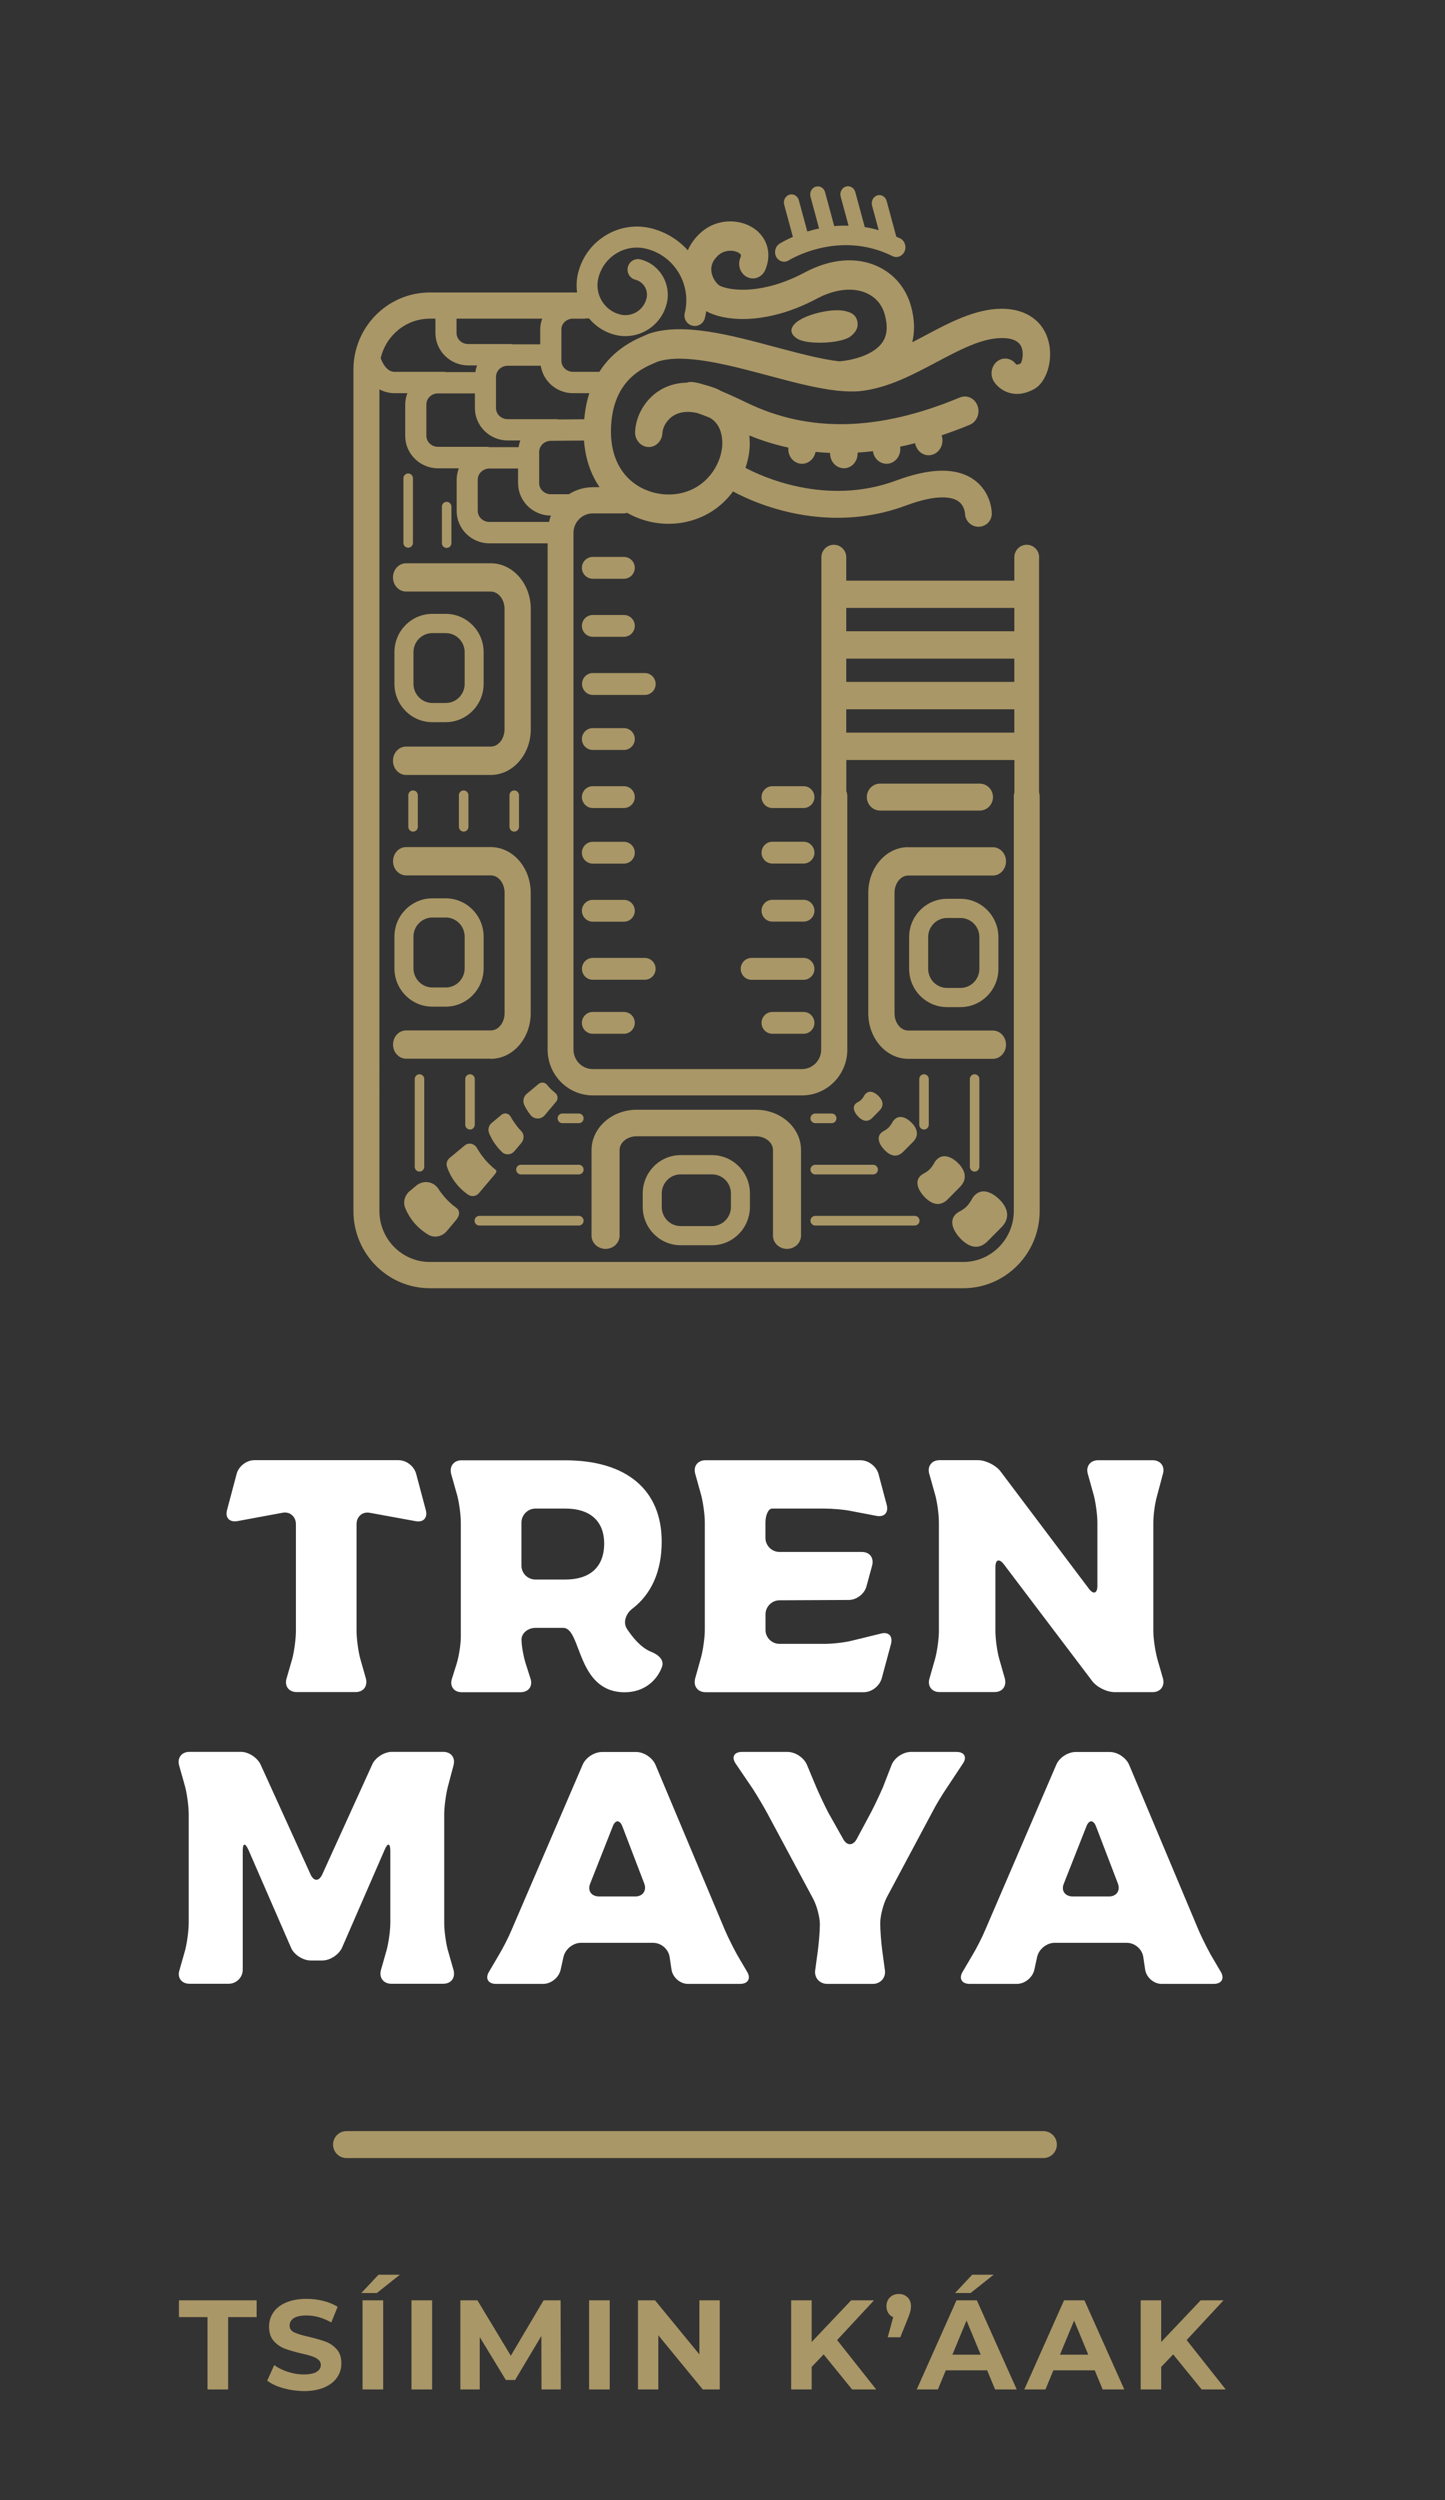 <?xml version="1.0" encoding="UTF-8"?>
<!-- Generator: Adobe Illustrator 27.1.1, SVG Export Plug-In . SVG Version: 6.00 Build 0)  -->
<svg version="1.1" id="Capa_1" xmlns="http://www.w3.org/2000/svg" xmlns:xlink="http://www.w3.org/1999/xlink" x="0px" y="0px" viewBox="0 0 218.53 378.06" style="enable-background:new 0 0 218.53 378.06;" xml:space="preserve">
<rect x="0" y="0" width="218.53" height="378.06" fill="#333333" stroke="none"/>
<style type="text/css">
	.st0{fill:#FFFFFF;}
	.st1{fill:#AA9767;}
</style>
    <path class="st0" d="M62.94,222.89l1.46,5.49c0.3,1.16-0.4,1.87-1.51,1.66l-6.9-1.26c-1.16-0.25-2.07,0.55-2.07,1.71v16.12  c0,1.16,0.25,3.03,0.55,4.18l0.86,3.02c0.3,1.16-0.35,2.07-1.56,2.07h-8.92c-1.16,0-1.87-0.91-1.51-2.07l0.86-2.97  c0.3-1.16,0.55-3.02,0.55-4.18v-16.18c0-1.16-0.96-1.96-2.06-1.71l-6.8,1.26c-1.16,0.2-1.87-0.5-1.56-1.66l1.46-5.49  c0.3-1.16,1.51-2.07,2.67-2.07h21.82C61.48,220.82,62.63,221.73,62.94,222.89"/>
    <path class="st0" d="M80.98,238.86h4.54c3.68,0,5.85-1.87,5.85-5.44c0-3.43-2.17-5.29-5.85-5.29h-4.54c-1.16,0-2.12,0.96-2.12,2.12  v6.5C78.86,237.95,79.82,238.86,80.98,238.86 M85.17,246.17h-4.18c-1.16,0-2.12,0.81-2.12,1.76c0,0.96,0.3,2.62,0.66,3.73l0.71,2.22  c0.35,1.11-0.3,2.02-1.51,2.02H69.8c-1.16,0-1.81-0.91-1.46-2.02l0.7-2.22c0.35-1.11,0.65-2.97,0.65-4.13v-17.28  c0-1.16-0.25-3.02-0.55-4.13l-0.91-3.22c-0.3-1.16,0.4-2.07,1.56-2.07h15.67c9.32,0,14.61,4.49,14.61,12.3  c0,4.49-1.56,7.96-4.49,10.18c-0.91,0.71-1.41,2.02-0.76,3.02c0.81,1.21,2.02,2.77,3.58,3.43c1.06,0.4,2.12,1.21,1.71,2.32  c-0.76,2.07-2.72,3.83-5.64,3.83C87.13,255.89,87.99,246.17,85.17,246.17"/>
    <path class="st0" d="M117.88,248.59h6.85c1.16,0,3.02-0.2,4.18-0.5l4.33-1.06c1.16-0.3,1.81,0.4,1.51,1.56l-1.41,5.24  c-0.35,1.16-1.51,2.07-2.72,2.07h-23.93c-1.16,0-1.87-0.91-1.56-2.07l0.9-3.23c0.3-1.11,0.56-2.97,0.56-4.13v-16.23  c0-1.16-0.25-3.02-0.56-4.18l-0.9-3.23c-0.3-1.11,0.4-2.01,1.56-2.01h23.43c1.21,0,2.37,0.9,2.72,2.01l1.26,4.74  c0.3,1.16-0.35,1.87-1.51,1.67l-3.73-0.71c-1.11-0.25-3.02-0.4-4.18-0.4h-7.91c-0.56,0-1.01,0.96-1.01,2.12v2.32  c0,1.16,0.96,2.12,2.12,2.12h12.45c1.21,0,1.87,0.9,1.56,2.07l-0.85,3.12c-0.3,1.16-1.51,2.07-2.67,2.07l-10.48,0.05  c-1.16,0-2.12,0.96-2.12,2.12v2.37C115.76,247.63,116.72,248.59,117.88,248.59"/>
    <path class="st0" d="M151.29,222.48l13.36,17.74c0.7,0.96,1.31,0.76,1.31-0.4v-9.57c0-1.16-0.25-3.02-0.56-4.18l-0.9-3.23  c-0.3-1.11,0.4-2.02,1.56-2.02h8.26c1.16,0,1.87,0.9,1.56,2.02l-0.86,3.23c-0.35,1.16-0.6,3.02-0.6,4.18v16.43  c0,1.16,0.3,3.02,0.6,4.18l0.86,2.97c0.3,1.16-0.4,2.06-1.56,2.06h-5.74c-1.21,0-2.72-0.75-3.43-1.71l-13.35-17.64  c-0.71-0.9-1.26-0.7-1.26,0.45v9.68c0,1.16,0.25,3.02,0.56,4.13l0.86,3.02c0.3,1.16-0.35,2.06-1.56,2.06h-8.32  c-1.16,0-1.86-0.91-1.51-2.06l0.86-3.02c0.3-1.11,0.56-2.97,0.56-4.13v-16.43c0-1.21-0.25-3.08-0.56-4.18l-0.91-3.23  c-0.3-1.11,0.4-2.02,1.56-2.02h5.85C149.07,220.82,150.59,221.57,151.29,222.48"/>
    <path class="st1" d="M157.79,326.35H52.41c-1.13,0-2.04-0.91-2.04-2.04c0-1.13,0.91-2.04,2.04-2.04h105.38  c1.13,0,2.04,0.91,2.04,2.04C159.83,325.44,158.91,326.35,157.79,326.35"/>
    <path class="st0" d="M39.41,266.84l7.56,16.63c0.5,1.06,1.26,1.06,1.76,0l7.56-16.63c0.46-1.06,1.82-1.92,2.98-1.92h7.76  c1.21,0,1.86,0.91,1.56,2.02l-0.85,3.22c-0.3,1.16-0.56,3.02-0.56,4.18v16.48c0,1.16,0.25,3.02,0.56,4.13l0.85,2.97  c0.3,1.16-0.35,2.07-1.56,2.07h-7.86c-1.16,0-1.87-0.91-1.56-2.07l0.86-3.02c0.3-1.11,0.56-2.97,0.56-4.13v-10.89  c0-1.16-0.4-1.26-0.86-0.15l-6.45,14.82c-0.5,1.06-1.81,1.92-2.97,1.92h-1.76c-1.16,0-2.52-0.86-2.97-1.92l-6.45-14.82  c-0.51-1.11-0.86-1.01-0.86,0.15v17.99c0,1.16-0.96,2.12-2.12,2.12h-5.95c-1.16,0-1.86-0.91-1.51-2.02l0.86-3.02  c0.3-1.16,0.55-2.98,0.55-4.18v-16.43c0-1.16-0.25-3.02-0.55-4.18l-0.91-3.22c-0.3-1.11,0.4-2.02,1.56-2.02h7.81  C37.6,264.93,38.9,265.78,39.41,266.84"/>
    <path class="st0" d="M97.43,284.83l-3.28-8.57c-0.4-1.11-1.11-1.11-1.51,0l-3.38,8.57c-0.45,1.06,0.15,1.96,1.36,1.96h5.44  C97.22,286.8,97.83,285.89,97.43,284.83 M98.79,293.8H87.85c-1.16,0-2.32,0.91-2.62,2.07l-0.46,2.07c-0.3,1.16-1.46,2.07-2.62,2.07  H75c-1.16,0-1.66-0.81-1.06-1.81l1.51-2.57c0.61-1.01,1.46-2.67,1.92-3.78l10.73-24.95c0.46-1.11,1.76-1.96,2.97-1.96h5.14  c1.16,0,2.47,0.86,2.93,1.96l10.48,24.95c0.45,1.06,1.31,2.77,1.87,3.78l1.51,2.57c0.6,1.01,0.1,1.81-1.06,1.81h-7.91  c-1.16,0-2.27-0.96-2.47-2.12l-0.3-2.02C101.05,294.71,99.95,293.8,98.79,293.8"/>
    <path class="st0" d="M133.12,290.83c0,1.16,0.15,2.97,0.3,4.13l0.4,2.93c0.2,1.16-0.66,2.12-1.81,2.12h-6.91  c-1.16,0-2.01-0.96-1.81-2.12l0.4-2.93c0.15-1.16,0.3-2.92,0.3-3.98c0-1.06-0.45-2.77-1.01-3.83l-7-13.05  c-0.55-1.01-1.51-2.62-2.16-3.63l-2.57-3.78c-0.65-0.96-0.25-1.76,0.96-1.76h6.9c1.16,0,2.47,0.86,2.93,1.96l1.41,3.38  c0.45,1.06,1.26,2.77,1.81,3.83l2.27,4.03c0.56,1.01,1.46,1.01,2.02,0l2.16-4.03c0.56-1.06,1.36-2.77,1.82-3.83l1.31-3.38  c0.45-1.11,1.77-1.96,2.92-1.96h6.9c1.21,0,1.61,0.81,0.96,1.76l-2.47,3.73c-0.66,0.96-1.66,2.62-2.17,3.63l-6.86,12.85  C133.57,287.96,133.12,289.72,133.12,290.83"/>
    <path class="st0" d="M169.06,284.83l-3.28-8.57c-0.4-1.11-1.11-1.11-1.51,0l-3.38,8.57c-0.45,1.06,0.15,1.96,1.36,1.96h5.44  C168.86,286.8,169.47,285.89,169.06,284.83 M170.42,293.8h-10.94c-1.16,0-2.32,0.91-2.62,2.07l-0.45,2.07  c-0.3,1.16-1.46,2.07-2.62,2.07h-7.16c-1.16,0-1.66-0.81-1.06-1.81l1.51-2.57c0.61-1.01,1.46-2.67,1.92-3.78l10.73-24.95  c0.46-1.11,1.76-1.96,2.97-1.96h5.14c1.16,0,2.47,0.86,2.93,1.96l10.48,24.95c0.45,1.06,1.31,2.77,1.87,3.78l1.51,2.57  c0.6,1.01,0.1,1.81-1.06,1.81h-7.91c-1.16,0-2.27-0.96-2.47-2.12l-0.3-2.02C172.69,294.71,171.58,293.8,170.42,293.8"/>
    <path class="st1" d="M61.41,117.19h12.81c3.33,0,6.05-3.09,6.05-6.9V92.08c0-3.8-2.71-6.9-6.05-6.9H61.41  c-1.1,0-1.98,0.96-1.98,2.14s0.89,2.14,1.98,2.14h12.81c1.14,0,2.08,1.17,2.08,2.61v18.22c0,1.44-0.93,2.61-2.08,2.61H61.41  c-1.1,0-1.98,0.96-1.98,2.14C59.43,116.23,60.32,117.19,61.41,117.19"/>
    <path class="st1" d="M74.22,160.12c3.33,0,6.04-3.09,6.04-6.9V135c0-3.8-2.71-6.9-6.04-6.9H61.42c-1.1,0-1.98,0.96-1.98,2.14  c0,1.18,0.89,2.14,1.98,2.14h12.81c1.14,0,2.08,1.17,2.08,2.61v18.22c0,1.44-0.93,2.61-2.08,2.61H61.42c-1.1,0-1.98,0.96-1.98,2.14  c0,1.18,0.89,2.14,1.98,2.14H74.22z"/>
    <path class="st1" d="M137.35,128.11c-3.33,0-6.04,3.1-6.04,6.9v18.21c0,3.8,2.71,6.9,6.04,6.9h12.81c1.09,0,1.98-0.96,1.98-2.14  c0-1.18-0.89-2.14-1.98-2.14h-12.81c-1.14,0-2.07-1.17-2.07-2.61v-18.21c0-1.44,0.93-2.62,2.07-2.62h12.81  c1.09,0,1.98-0.96,1.98-2.14c0-1.18-0.89-2.14-1.98-2.14H137.35z"/>
    <path class="st1" d="M114.32,167.82H96.29c-3.76,0-6.83,2.74-6.83,6.1v12.94c0,1.1,0.95,2,2.12,2c1.17,0,2.12-0.9,2.12-2v-12.94  c0-1.15,1.16-2.09,2.58-2.09h18.03c1.43,0,2.59,0.94,2.59,2.09v12.94c0,1.1,0.95,2,2.12,2c1.17,0,2.12-0.9,2.12-2v-12.94  C121.15,170.56,118.09,167.82,114.32,167.82"/>
    <path class="st1" d="M65.38,109.21h2.02c3.16,0,5.74-2.6,5.74-5.79v-4.8c0-3.19-2.57-5.79-5.74-5.79h-2.02  c-3.16,0-5.73,2.6-5.73,5.79v4.8C59.65,106.61,62.22,109.21,65.38,109.21 M62.53,98.62c0-1.59,1.28-2.88,2.86-2.88h2.02  c1.58,0,2.86,1.29,2.86,2.88v4.8c0,1.59-1.28,2.89-2.86,2.89h-2.02c-1.57,0-2.86-1.3-2.86-2.89V98.62z"/>
    <path class="st1" d="M65.38,152.23h2.02c3.16,0,5.74-2.6,5.74-5.79v-4.8c0-3.19-2.57-5.79-5.74-5.79h-2.02  c-3.16,0-5.73,2.6-5.73,5.79v4.8C59.65,149.63,62.22,152.23,65.38,152.23 M62.53,141.64c0-1.59,1.28-2.89,2.86-2.89h2.02  c1.58,0,2.86,1.29,2.86,2.89v4.8c0,1.59-1.28,2.89-2.86,2.89h-2.02c-1.57,0-2.86-1.3-2.86-2.89V141.64z"/>
    <path class="st1" d="M145.25,135.92h-2.02c-3.16,0-5.74,2.6-5.74,5.79v4.8c0,3.2,2.57,5.79,5.74,5.79h2.02  c3.16,0,5.74-2.6,5.74-5.79v-4.8C150.98,138.52,148.41,135.92,145.25,135.92 M148.11,146.51c0,1.59-1.28,2.89-2.86,2.89h-2.02  c-1.58,0-2.86-1.29-2.86-2.89v-4.8c0-1.59,1.28-2.89,2.86-2.89h2.02c1.58,0,2.86,1.29,2.86,2.89V146.51z"/>
    <path class="st1" d="M107.68,174.68h-4.75c-3.16,0-5.73,2.6-5.73,5.79v2.04c0,3.19,2.57,5.8,5.73,5.8h4.75c3.16,0,5.73-2.6,5.73-5.8  v-2.04C113.42,177.28,110.84,174.68,107.68,174.68 M110.54,182.52c0,1.59-1.28,2.89-2.86,2.89h-4.75c-1.58,0-2.85-1.29-2.85-2.89  v-2.04c0-1.59,1.28-2.89,2.85-2.89h4.75c1.58,0,2.86,1.29,2.86,2.89V182.52z"/>
    <path class="st1" d="M61.73,82.83c0.4,0,0.72-0.33,0.72-0.73v-9.77c0-0.4-0.32-0.73-0.72-0.73c-0.4,0-0.72,0.33-0.72,0.73v9.77  C61.01,82.5,61.33,82.83,61.73,82.83"/>
    <path class="st1" d="M67.55,82.86c0.4,0,0.72-0.33,0.72-0.73v-5.51c0-0.4-0.32-0.73-0.72-0.73c-0.4,0-0.72,0.33-0.72,0.73v5.51  C66.82,82.54,67.15,82.86,67.55,82.86"/>
    <path class="st1" d="M69.4,120.26v4.77c0,0.4,0.33,0.73,0.72,0.73c0.4,0,0.72-0.33,0.72-0.73v-4.77c0-0.4-0.32-0.73-0.72-0.73  C69.72,119.53,69.4,119.86,69.4,120.26"/>
    <path class="st1" d="M61.75,120.26v4.77c0,0.4,0.32,0.73,0.72,0.73c0.4,0,0.72-0.33,0.72-0.73v-4.77c0-0.4-0.33-0.73-0.72-0.73  C62.07,119.53,61.75,119.86,61.75,120.26"/>
    <path class="st1" d="M77.05,120.26v4.77c0,0.4,0.32,0.73,0.72,0.73c0.4,0,0.72-0.33,0.72-0.73v-4.77c0-0.4-0.33-0.73-0.72-0.73  C77.37,119.53,77.05,119.86,77.05,120.26"/>
    <path class="st1" d="M70.36,163.18v6.9c0,0.4,0.32,0.73,0.72,0.73c0.4,0,0.72-0.32,0.72-0.73v-6.9c0-0.4-0.32-0.73-0.72-0.73  C70.68,162.46,70.36,162.78,70.36,163.18"/>
    <path class="st1" d="M62.72,163.18v13.26c0,0.4,0.32,0.73,0.72,0.73c0.4,0,0.72-0.33,0.72-0.73v-13.26c0-0.4-0.32-0.73-0.72-0.73  C63.04,162.46,62.72,162.78,62.72,163.18"/>
    <path class="st1" d="M87.54,176.14h-8.76c-0.4,0-0.72,0.33-0.72,0.73c0,0.4,0.33,0.73,0.72,0.73h8.76c0.4,0,0.72-0.33,0.72-0.73  C88.26,176.47,87.93,176.14,87.54,176.14"/>
    <path class="st1" d="M87.54,183.87H72.49c-0.4,0-0.72,0.33-0.72,0.73c0,0.4,0.32,0.73,0.72,0.73h15.05c0.4,0,0.72-0.33,0.72-0.73  C88.26,184.19,87.93,183.87,87.54,183.87"/>
    <path class="st1" d="M87.54,168.39h-2.49c-0.4,0-0.72,0.33-0.72,0.73c0,0.4,0.33,0.73,0.72,0.73h2.49c0.4,0,0.72-0.33,0.72-0.73  C88.26,168.72,87.93,168.39,87.54,168.39"/>
    <path class="st1" d="M139.02,163.18v6.9c0,0.4,0.32,0.73,0.72,0.73c0.4,0,0.72-0.32,0.72-0.73v-6.9c0-0.4-0.32-0.73-0.72-0.73  C139.34,162.46,139.02,162.78,139.02,163.18"/>
    <path class="st1" d="M146.67,163.18v13.26c0,0.4,0.32,0.73,0.72,0.73c0.4,0,0.72-0.33,0.72-0.73v-13.26c0-0.4-0.32-0.73-0.72-0.73  C146.99,162.46,146.67,162.78,146.67,163.18"/>
    <path class="st1" d="M122.57,176.87c0,0.4,0.32,0.73,0.72,0.73h8.76c0.4,0,0.72-0.33,0.72-0.73c0-0.4-0.33-0.73-0.72-0.73h-8.76  C122.89,176.14,122.57,176.47,122.57,176.87"/>
    <path class="st1" d="M138.34,183.87h-15.05c-0.4,0-0.72,0.33-0.72,0.73c0,0.4,0.33,0.73,0.72,0.73h15.05c0.4,0,0.72-0.33,0.72-0.73  C139.06,184.19,138.74,183.87,138.34,183.87"/>
    <path class="st1" d="M123.29,169.85h2.49c0.4,0,0.72-0.33,0.72-0.73c0-0.4-0.32-0.73-0.72-0.73h-2.49c-0.4,0-0.72,0.33-0.72,0.73  C122.57,169.52,122.89,169.85,123.29,169.85"/>
    <path class="st1" d="M157.15,84.27c0-1.04-0.84-1.89-1.88-1.89c-1.03,0-1.87,0.85-1.87,1.89v3.54h-25.42v-3.54  c0-1.04-0.84-1.89-1.88-1.89c-1.03,0-1.88,0.85-1.88,1.89v35.84c-0.01,0.09-0.03,0.19-0.03,0.28v38.34c0,1.62-1.31,2.94-2.91,2.94  H89.64c-1.6,0-2.91-1.32-2.91-2.94V80.58c0-1.62,1.31-2.94,2.91-2.94h4.66c0.19,0,0.37-0.04,0.54-0.09c1.9,1.08,4.05,1.66,6.25,1.66  c0.73,0,1.47-0.06,2.2-0.19c3.37-0.6,5.89-2.43,7.57-4.7c1.77,0.96,6.7,3.33,13.13,3.87c3.91,0.33,8.36-0.01,13.01-1.74  c4.96-1.85,7.06-1.22,7.88-0.68c0.99,0.66,1.05,1.85,1.06,1.86c0.01,1.12,0.92,2.03,2.04,2.03c1.12,0,2.02-0.89,2.01-2.01  c0-0.33-0.1-3.31-2.79-5.17c-2.59-1.79-6.51-1.73-11.65,0.18c-10.71,3.99-20.6-0.73-22.81-1.91c0.31-0.9,0.51-1.81,0.6-2.69  c0.08-0.76,0.05-1.49-0.02-2.21c1.92,0.79,3.89,1.4,5.91,1.84c-0.03,0.35,0,0.7,0.13,1.05c0.44,1.15,1.66,1.69,2.72,1.23  c0.67-0.3,1.12-0.92,1.26-1.63c0.73,0.07,1.46,0.12,2.2,0.15c-0.01,0.31,0.03,0.63,0.15,0.93c0.44,1.14,1.66,1.69,2.72,1.23  c0.85-0.37,1.34-1.27,1.29-2.21c0.77-0.05,1.54-0.12,2.32-0.21c0.02,0.17,0.06,0.34,0.12,0.51c0.44,1.15,1.66,1.69,2.72,1.23  c0.92-0.4,1.42-1.42,1.27-2.42c0.75-0.15,1.5-0.34,2.26-0.53c0.03,0.14,0.06,0.29,0.12,0.43c0.44,1.15,1.66,1.7,2.72,1.23  c1.05-0.46,1.56-1.72,1.17-2.85c1.41-0.47,2.82-0.99,4.26-1.59c1.06-0.44,1.59-1.73,1.18-2.87c-0.41-1.14-1.61-1.71-2.68-1.26  c-12.25,5.11-22.79,5.36-32.22,0.79c-1.47-0.71-2.75-1.29-3.87-1.76c-0.18-0.09-0.34-0.2-0.52-0.28c-0.65-0.27-1.28-0.48-1.91-0.64  c-1.11-0.36-1.94-0.51-2.43-0.44c-0.13,0.02-0.25,0.05-0.37,0.09c-1.6,0.03-3.09,0.48-4.36,1.35c-2,1.37-3.31,3.69-3.43,6.05  c-0.06,1.22,0.82,2.26,1.96,2.33c1.14,0.06,2.11-0.88,2.17-2.1c0.04-0.77,0.52-1.85,1.52-2.54c0.99-0.68,2.26-0.85,3.75-0.5  c0.45,0.15,1.07,0.37,1.91,0.72c1.98,1.13,1.93,3.64,1.85,4.42c-0.29,2.88-2.48,6.32-6.59,7.05c-2.66,0.47-5.51-0.36-7.43-2.16  c-1.92-1.8-2.88-4.45-2.79-7.67c0.21-7.23,4.72-9.13,6.64-9.95c0.17-0.07,0.32-0.13,0.44-0.19c4.02-1.29,10.8,0.53,16.79,2.13  c3.65,0.98,7.14,1.9,10.19,2.25c0.07,0.02,0.14,0.02,0.21,0.02c1.27,0.13,2.47,0.17,3.55,0.05c4.08-0.47,7.82-2.46,11.44-4.38  c3.49-1.85,6.78-3.6,9.8-3.63c1.6-0.02,2.62,0.44,3.01,1.35c0.39,0.91,0.13,2.09-0.1,2.49c-0.38,0.18-0.62,0.2-0.71,0.13  c-0.66-0.92-1.89-1.15-2.8-0.48c-0.94,0.69-1.19,2.07-0.55,3.08c0.73,1.16,2.95,2.88,6.1,1.14c1.84-1.02,2.85-4.23,2.21-7.02  c-0.74-3.21-3.39-5.12-7.1-5.12h-0.08c-3.97,0.03-7.86,2.09-11.61,4.09c-0.62,0.33-1.24,0.66-1.87,0.98  c0.35-1.42,0.43-3.22-0.18-5.44c-0.74-2.71-2.52-4.85-4.99-6.01c-3.23-1.52-7.17-1.2-11.1,0.9c-6.28,3.34-11.09,2.79-12.77,2.03  c-0.45-0.2-1.18-1.09-1.33-2.15c-0.13-0.94,0.23-1.76,1.08-2.52c1.04-0.91,2.57-0.75,3.2-0.23c0.18,0.15,0.28,0.23,0.1,0.64  c-0.47,1.12,0,2.43,1.04,2.93c1.04,0.5,2.27,0,2.73-1.11c0.94-2.24,0.42-4.53-1.36-5.99c-2.03-1.66-5.7-2-8.34,0.32  c-0.91,0.8-1.58,1.72-2.02,2.72c-1.42-1.57-3.29-2.75-5.48-3.31c-2.37-0.6-4.84-0.23-6.93,1.05c-2.1,1.27-3.58,3.29-4.18,5.69  c-0.24,0.98-0.29,1.98-0.15,2.95H65c-6.37,0-11.55,5.23-11.55,11.67v127.24c0,6.43,5.18,11.67,11.55,11.67h80.68  c6.37,0,11.55-5.23,11.55-11.67v-62.75c0-0.19-0.04-0.38-0.09-0.56V84.27z M145.68,190.84H65c-4.2,0-7.62-3.46-7.62-7.7V58.88  c0.7,0.37,1.49,0.58,2.33,0.58h1.9c-0.2,0.54-0.33,1.11-0.33,1.72v4.73c0,2.7,2.23,4.91,4.97,4.91h3.14  c-0.2,0.54-0.33,1.11-0.33,1.72v4.72c0,2.71,2.23,4.91,4.97,4.91h8.79v76.57c0,3.81,3.07,6.91,6.84,6.91h31.64  c3.77,0,6.84-3.1,6.84-6.91v-38.34c0-0.27-0.05-0.52-0.15-0.75v-4.72h25.42v4.91c-0.05,0.17-0.09,0.36-0.09,0.55v62.75  C153.31,187.38,149.89,190.84,145.68,190.84 M65,48.19h0.85v2.16c0,2.71,2.23,4.91,4.97,4.91h1.33c-0.12,0.32-0.21,0.66-0.26,1.01  h-4.47c-0.07-0.01-0.13-0.04-0.2-0.04H59.7c-0.89,0-1.6-0.69-2.13-2.05C58.35,50.76,61.38,48.19,65,48.19 M82,48.19  c-0.19,0.51-0.3,1.06-0.3,1.63v2.25H77.5c-0.07-0.01-0.13-0.04-0.2-0.04h-6.49c-0.98,0-1.77-0.75-1.77-1.68v-2.16H82z M74.02,67.62  c-0.02,0-0.03,0-0.04,0c-0.08-0.01-0.15-0.05-0.23-0.05h-7.5c-0.98,0-1.77-0.75-1.77-1.68v-4.73c0-0.92,0.79-1.67,1.77-1.67h5.57  v2.21c0,2.71,2.23,4.91,4.97,4.91h1.9c-0.12,0.32-0.21,0.66-0.26,1.01H74.02z M83.03,78.93h-9.01c-0.98,0-1.77-0.75-1.77-1.68v-4.72  c0-0.92,0.8-1.68,1.77-1.68h4.33v2.21c0,2.71,2.23,4.91,4.97,4.91h0.01C83.2,78.28,83.11,78.6,83.03,78.93 M88.36,63.4l-3.91,0.03  c-0.06-0.01-0.1-0.04-0.16-0.04h-7.51c-0.98,0-1.77-0.75-1.77-1.68v-4.72c0-0.92,0.79-1.68,1.77-1.68h5  c0.37,2.35,2.41,4.15,4.89,4.15h2.46C88.75,60.61,88.49,61.92,88.36,63.4 M153.4,110.79h-25.42v-3.53h25.42V110.79z M153.4,103.12  h-25.42V99.6h25.42V103.12z M89.64,73.68c-1.33,0-2.56,0.4-3.61,1.06h-2.72c-0.98,0-1.77-0.75-1.77-1.68v-4.72  c0-0.93,0.8-1.68,1.79-1.68l4.99-0.04c0.23,3.07,1.2,5.36,2.35,7.05H89.64z M153.4,95.46h-25.42v-3.53h25.42V95.46z M90.49,42.05  c0.39-1.58,1.37-2.91,2.74-3.74c1.38-0.84,3-1.08,4.56-0.68c4.24,1.07,6.82,5.42,5.77,9.7c-0.21,0.85,0.3,1.71,1.14,1.92  c0.84,0.21,1.69-0.3,1.9-1.16c0.09-0.35,0.15-0.7,0.21-1.05c0.16,0.1,0.32,0.2,0.49,0.27c3.04,1.38,9.11,1.64,16.22-2.14  c2.77-1.48,5.54-1.77,7.6-0.81c1.36,0.64,2.28,1.74,2.68,3.19c0.48,1.76,0.38,3.12-0.32,4.17c-1.44,2.16-5.12,2.83-6.56,2.92  c-2.73-0.31-6.11-1.21-9.64-2.15c-6.89-1.85-14.02-3.75-19.14-2.03l-0.24,0.1c-0.1,0.05-0.23,0.1-0.38,0.17  c-1.41,0.6-4.64,1.97-6.88,5.5h-3.97c-0.98,0-1.77-0.75-1.77-1.68v-4.73c0-0.85,0.68-1.52,1.55-1.63h1.83c0.14,0,0.27-0.02,0.4-0.04  h0.38c0.01,0,0.01,0,0.02,0c1.02,1.22,2.38,2.1,3.95,2.49c0.52,0.13,1.04,0.19,1.56,0.19c2.88,0,5.51-1.97,6.24-4.92  c0.73-2.95-1.05-5.95-3.97-6.68c-0.84-0.21-1.69,0.3-1.91,1.15c-0.21,0.85,0.3,1.71,1.14,1.92c1.24,0.31,2,1.59,1.68,2.84  c-0.44,1.78-2.23,2.86-3.99,2.42c-1.16-0.29-2.15-1.03-2.77-2.07C90.38,44.45,90.2,43.22,90.49,42.05"/>
    <path class="st1" d="M89.64,87.52h4.72c0.9,0,1.64-0.74,1.64-1.65c0-0.91-0.73-1.65-1.64-1.65h-4.72c-0.9,0-1.64,0.74-1.64,1.65  C88.01,86.78,88.74,87.52,89.64,87.52"/>
    <path class="st1" d="M89.64,96.3h4.72c0.9,0,1.64-0.74,1.64-1.65c0-0.91-0.73-1.65-1.64-1.65h-4.72c-0.9,0-1.64,0.74-1.64,1.65  C88.01,95.56,88.74,96.3,89.64,96.3"/>
    <path class="st1" d="M97.52,101.78h-7.87c-0.9,0-1.63,0.74-1.63,1.65c0,0.91,0.73,1.66,1.63,1.66h7.87c0.9,0,1.64-0.74,1.64-1.66  C99.15,102.52,98.42,101.78,97.52,101.78"/>
    <path class="st1" d="M89.64,113.41h4.72c0.9,0,1.64-0.74,1.64-1.65c0-0.91-0.73-1.65-1.64-1.65h-4.72c-0.9,0-1.64,0.74-1.64,1.65  C88.01,112.67,88.74,113.41,89.64,113.41"/>
    <path class="st1" d="M89.64,122.19h4.72c0.9,0,1.64-0.74,1.64-1.65c0-0.91-0.73-1.65-1.64-1.65h-4.72c-0.9,0-1.64,0.74-1.64,1.65  C88.01,121.45,88.74,122.19,89.64,122.19"/>
    <path class="st1" d="M89.64,130.6h4.72c0.9,0,1.64-0.74,1.64-1.65c0-0.91-0.73-1.65-1.64-1.65h-4.72c-0.9,0-1.64,0.74-1.64,1.65  C88.01,129.86,88.74,130.6,89.64,130.6"/>
    <path class="st1" d="M89.64,139.38h4.72c0.9,0,1.64-0.74,1.64-1.65c0-0.91-0.73-1.65-1.64-1.65h-4.72c-0.9,0-1.64,0.74-1.64,1.65  C88.01,138.64,88.74,139.38,89.64,139.38"/>
    <path class="st1" d="M89.64,153.03c-0.9,0-1.64,0.74-1.64,1.65c0,0.91,0.73,1.65,1.64,1.65h4.72c0.9,0,1.64-0.74,1.64-1.65  c0-0.91-0.73-1.65-1.64-1.65H89.64z"/>
    <path class="st1" d="M99.15,146.51c0-0.91-0.73-1.65-1.64-1.65h-7.87c-0.9,0-1.63,0.74-1.63,1.65c0,0.91,0.73,1.65,1.63,1.65h7.87  C98.42,148.16,99.15,147.42,99.15,146.51"/>
    <path class="st1" d="M121.53,118.89h-4.72c-0.9,0-1.64,0.74-1.64,1.65c0,0.91,0.73,1.65,1.64,1.65h4.72c0.9,0,1.64-0.74,1.64-1.65  C123.16,119.63,122.43,118.89,121.53,118.89"/>
    <path class="st1" d="M121.53,127.29h-4.72c-0.9,0-1.64,0.74-1.64,1.65c0,0.91,0.73,1.65,1.64,1.65h4.72c0.9,0,1.64-0.74,1.64-1.65  C123.16,128.03,122.43,127.29,121.53,127.29"/>
    <path class="st1" d="M121.53,136.07h-4.72c-0.9,0-1.64,0.74-1.64,1.65c0,0.91,0.73,1.65,1.64,1.65h4.72c0.9,0,1.64-0.74,1.64-1.65  C123.16,136.82,122.43,136.07,121.53,136.07"/>
    <path class="st1" d="M121.53,153.03h-4.72c-0.9,0-1.64,0.74-1.64,1.65c0,0.91,0.73,1.65,1.64,1.65h4.72c0.9,0,1.64-0.74,1.64-1.65  C123.16,153.77,122.43,153.03,121.53,153.03"/>
    <path class="st1" d="M121.53,144.86h-7.87c-0.9,0-1.64,0.74-1.64,1.65c0,0.91,0.73,1.66,1.64,1.66h7.87c0.9,0,1.64-0.74,1.64-1.66  C123.16,145.6,122.43,144.86,121.53,144.86"/>
    <path class="st1" d="M79.29,167.11c0.25,0.52,0.56,1.02,0.92,1.48c0.54,0.7,1.59,0.75,2.16,0.07l1.73-2.05  c0.34-0.4,0.28-1-0.13-1.33c-0.16-0.13-0.32-0.27-0.48-0.42c-0.01,0.02-0.51-0.49-0.5-0.5c-0.09-0.11-0.19-0.21-0.27-0.32  c-0.32-0.39-0.9-0.44-1.28-0.11l-1.78,1.48C79.17,165.82,79.01,166.52,79.29,167.11"/>
    <path class="st1" d="M78.14,170.25l-0.43-0.6c-0.18-0.26-0.35-0.53-0.5-0.81c-0.28-0.5-0.94-0.61-1.38-0.25l-1.49,1.24  c-0.45,0.38-0.59,1.01-0.36,1.56c0.44,1.06,1.1,2.02,1.93,2.82c0.53,0.52,1.4,0.45,1.88-0.12l1.08-1.28c0.4-0.48,0.42-1.27,0-1.72  C78.6,170.82,78.36,170.54,78.14,170.25"/>
    <path class="st1" d="M74.83,177.59c0.31-0.36,0.28-0.57,0.13-0.69c-0.58-0.45-1.11-0.97-1.59-1.52l-0.6-0.77  c-0.23-0.33-0.45-0.67-0.65-1.02c-0.39-0.67-1.26-0.86-1.86-0.36l-2.27,1.89c-0.37,0.31-0.55,0.83-0.4,1.29  c0.58,1.73,1.7,3.22,3.2,4.25c0.52,0.36,1.22,0.26,1.63-0.22L74.83,177.59z"/>
    <path class="st1" d="M67.28,181.08l-0.61-0.76c-0.13-0.17-0.25-0.35-0.37-0.54c-0.74-1.14-2.29-1.36-3.33-0.5l-1,0.83  c-0.75,0.62-1.06,1.66-0.69,2.56c0.7,1.71,1.95,3.15,3.54,4.07c0.9,0.52,2.06,0.24,2.74-0.56l1.42-1.69  c0.63-0.74,0.55-1.46,0.03-1.84C68.38,182.2,67.8,181.67,67.28,181.08"/>
    <path class="st1" d="M120.58,51.22c1.54,0.97,6.69,0.72,8.05-0.35c0.7-0.55,1.21-1.23,1.04-2.2c-0.15-0.88-0.74-1.37-1.6-1.56  c-1.9-0.64-6.4,0.41-7.8,1.78C119.36,49.78,119.56,50.57,120.58,51.22"/>
    <path class="st1" d="M118.58,39.58c0.24,0,0.48-0.07,0.71-0.21c0.08-0.05,7.53-4.69,15.68-0.64c0.69,0.34,1.51,0.02,1.83-0.72  c0.32-0.74,0.02-1.62-0.67-1.96c-0.2-0.1-0.39-0.16-0.58-0.25l-1.46-5.41c-0.18-0.65-0.81-1.03-1.42-0.84  c-0.61,0.19-0.96,0.87-0.79,1.53l1.01,3.73c-0.71-0.2-1.42-0.36-2.11-0.47l-1.43-5.29c-0.18-0.65-0.81-1.03-1.43-0.84  c-0.61,0.19-0.96,0.87-0.78,1.53l1.19,4.39c-0.75-0.02-1.48,0-2.17,0.06l-1.38-5.12c-0.17-0.65-0.81-1.03-1.42-0.84  c-0.61,0.19-0.96,0.87-0.78,1.53l1.29,4.79c-0.64,0.14-1.23,0.29-1.78,0.46l-1.28-4.73c-0.18-0.65-0.81-1.03-1.43-0.84  c-0.61,0.19-0.96,0.87-0.78,1.53l1.31,4.85c-1.19,0.52-1.93,0.98-2.03,1.04c-0.65,0.42-0.86,1.33-0.47,2.02  C117.66,39.32,118.12,39.58,118.58,39.58"/>
    <path class="st1" d="M133.11,122.58h15.04c1.12,0,2.02-0.91,2.02-2.04c0-1.13-0.9-2.04-2.02-2.04h-15.04  c-1.12,0-2.02,0.91-2.02,2.04C131.1,121.67,132,122.58,133.11,122.58"/>
    <path class="st1" d="M147.08,181.15c0,0-0.37,0.76-0.89,1.29c-0.53,0.53-1.22,0.84-1.22,0.84c-1.69,1.04-0.87,2.86,0.34,4.08  c1.21,1.22,2.66,1.74,4.04,0.35l2.11-2.13c1.38-1.39,0.94-2.93-0.27-4.15C149.97,180.21,148.24,179.46,147.08,181.15"/>
    <path class="st1" d="M144.93,175.93c-1.04-1.05-2.54-1.69-3.54-0.24c0,0-0.32,0.65-0.77,1.11c-0.45,0.46-1.05,0.73-1.05,0.73  c-1.46,0.89-0.75,2.46,0.29,3.52c1.04,1.06,2.29,1.5,3.48,0.3l1.82-1.84C146.36,178.31,145.98,176.99,144.93,175.93"/>
    <path class="st1" d="M135.02,169.6c0,0-0.26,0.53-0.62,0.9c-0.37,0.37-0.85,0.59-0.85,0.59c-1.17,0.72-0.6,1.99,0.24,2.84  c0.84,0.85,1.85,1.21,2.81,0.24l1.47-1.48c0.96-0.97,0.65-2.04-0.19-2.89C137.04,168.94,135.83,168.42,135.02,169.6"/>
    <path class="st1" d="M131.92,169.05l1.1-1.12c0.72-0.73,0.49-1.53-0.14-2.17v0c-0.63-0.64-1.54-1.03-2.15-0.14  c0,0-0.19,0.4-0.47,0.67c-0.28,0.28-0.64,0.44-0.64,0.44c-0.88,0.54-0.45,1.5,0.18,2.14C130.43,169.51,131.19,169.78,131.92,169.05"/>
    <polygon class="st1" points="31.38,350.4 27.06,350.4 27.06,347.86 38.81,347.86 38.81,350.4 34.5,350.4 34.5,361.34 31.38,361.34  "/>
    <path class="st1" d="M42.81,361.14c-1-0.29-1.79-0.66-2.4-1.13l1.06-2.35c0.58,0.42,1.27,0.76,2.06,1.02  c0.8,0.26,1.59,0.39,2.39,0.39c0.89,0,1.54-0.13,1.96-0.39c0.42-0.26,0.64-0.61,0.64-1.05c0-0.32-0.13-0.59-0.38-0.8  c-0.25-0.21-0.57-0.38-0.96-0.51c-0.39-0.13-0.92-0.27-1.59-0.42c-1.03-0.24-1.87-0.49-2.52-0.73c-0.65-0.25-1.21-0.64-1.68-1.17  c-0.47-0.54-0.7-1.26-0.7-2.16c0-0.78,0.21-1.49,0.64-2.13c0.42-0.64,1.06-1.14,1.92-1.51c0.85-0.37,1.9-0.56,3.13-0.56  c0.86,0,1.7,0.1,2.52,0.31c0.82,0.21,1.54,0.5,2.16,0.89l-0.96,2.37c-1.25-0.71-2.49-1.06-3.74-1.06c-0.87,0-1.52,0.14-1.94,0.42  c-0.42,0.28-0.62,0.65-0.62,1.12c0,0.46,0.24,0.81,0.72,1.03c0.48,0.22,1.21,0.45,2.2,0.66c1.03,0.25,1.87,0.49,2.52,0.73  c0.65,0.24,1.21,0.63,1.69,1.16c0.47,0.53,0.7,1.24,0.7,2.14c0,0.77-0.21,1.47-0.65,2.11c-0.43,0.64-1.08,1.14-1.93,1.51  c-0.86,0.37-1.91,0.56-3.14,0.56C44.83,361.57,43.8,361.42,42.81,361.14"/>
    <path class="st1" d="M57.24,343.99h3.23l-3.48,2.77h-2.35L57.24,343.99z M54.83,347.86h3.12v13.48h-3.12V347.86z"/>
    <rect x="62.23" y="347.86" class="st1" width="3.12" height="13.48"/>
    <polygon class="st1" points="81.89,361.34 81.87,353.25 77.9,359.91 76.5,359.91 72.55,353.42 72.55,361.34 69.62,361.34  69.62,347.86 72.2,347.86 77.25,356.24 82.21,347.86 84.78,347.86 84.81,361.34 "/>
    <rect x="89.09" y="347.86" class="st1" width="3.12" height="13.48"/>
    <polygon class="st1" points="108.85,347.86 108.85,361.34 106.28,361.34 99.56,353.15 99.56,361.34 96.48,361.34 96.48,347.86  99.06,347.86 105.77,356.04 105.77,347.86 "/>
    <polygon class="st1" points="124.56,356.04 122.75,357.93 122.75,361.34 119.65,361.34 119.65,347.86 122.75,347.86 122.75,354.16  128.72,347.86 132.18,347.86 126.6,353.87 132.51,361.34 128.87,361.34 "/>
    <path class="st1" d="M137.25,347.41c0.35,0.34,0.52,0.79,0.52,1.34c0,0.26-0.03,0.51-0.1,0.77c-0.06,0.26-0.2,0.64-0.4,1.16  l-1.12,2.77h-1.9l0.83-3.04c-0.32-0.14-0.57-0.35-0.75-0.64s-0.27-0.62-0.27-1.02c0-0.55,0.18-1,0.53-1.34  c0.35-0.34,0.8-0.51,1.34-0.51C136.46,346.9,136.9,347.07,137.25,347.41"/>
    <path class="st1" d="M149.29,358.45h-6.26l-1.19,2.89h-3.2l6.01-13.48h3.08l6.03,13.48h-3.27L149.29,358.45z M148.31,356.08  l-2.14-5.16l-2.14,5.16H148.31z M147.03,343.99h3.24l-3.49,2.77h-2.35L147.03,343.99z"/>
    <path class="st1" d="M165.56,358.45h-6.26l-1.19,2.89h-3.2l6.01-13.48H164l6.03,13.48h-3.27L165.56,358.45z M164.58,356.08  l-2.14-5.16l-2.14,5.16H164.58z"/>
    <polygon class="st1" points="177.42,356.04 175.61,357.93 175.61,361.34 172.51,361.34 172.51,347.86 175.61,347.86 175.61,354.16  181.58,347.86 185.04,347.86 179.46,353.87 185.37,361.34 181.73,361.34 "/>
</svg>